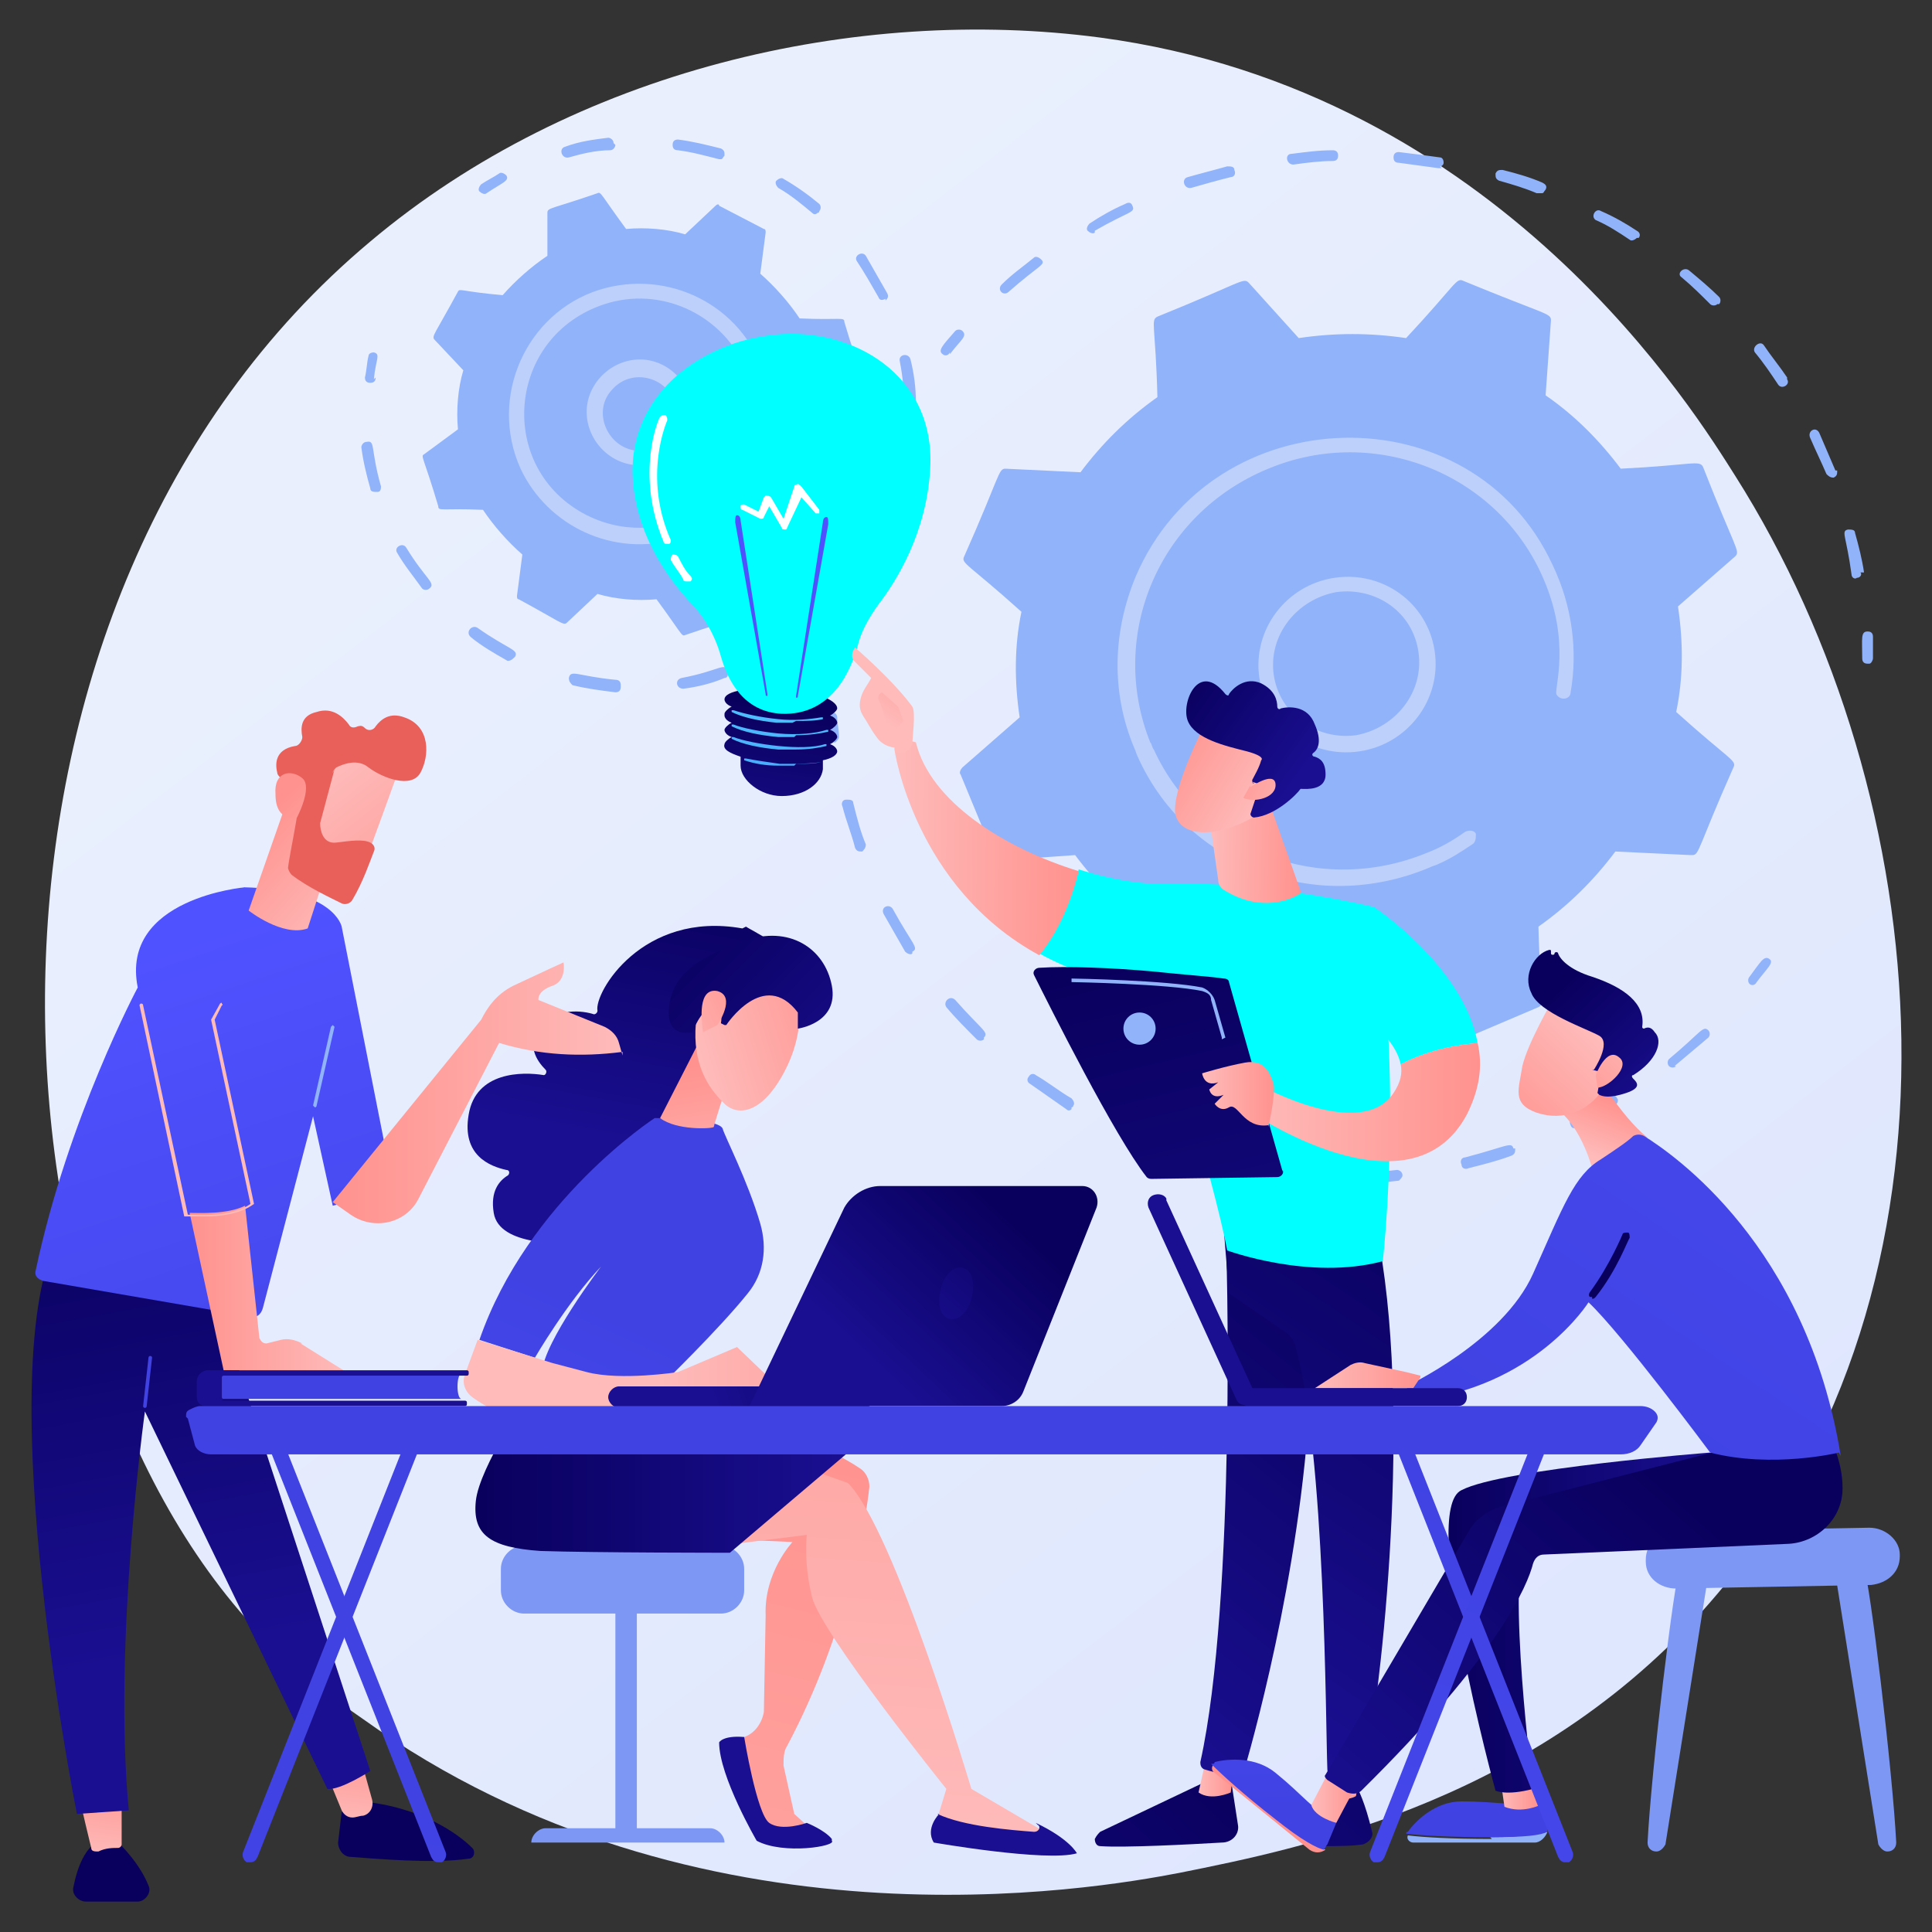 <?xml version="1.0" encoding="UTF-8"?>
<!DOCTYPE svg PUBLIC "-//W3C//DTD SVG 1.1//EN" "http://www.w3.org/Graphics/SVG/1.1/DTD/svg11.dtd">
<!-- Creator: CorelDRAW 2021 (64 Bit) -->
<svg xmlns="http://www.w3.org/2000/svg" xml:space="preserve" width="1080px" height="1080px" version="1.1" style="shape-rendering:geometricPrecision; text-rendering:geometricPrecision; image-rendering:optimizeQuality; fill-rule:evenodd; clip-rule:evenodd"
viewBox="0 0 1080 1080"
 xmlns:xlink="http://www.w3.org/1999/xlink"
 xmlns:xodm="http://www.corel.com/coreldraw/odm/2003">
 <rect x="0" y="0" width="1080" height="1080" fill="#333333" stroke="none"/>
 <defs>
  <style type="text/css">
   <![CDATA[
    .fil0 {fill:none;fill-rule:nonzero}
    .fil9 {fill:aqua}
    .fil10 {fill:#4E51FD}
    .fil28 {fill:#7D97F4;fill-rule:nonzero}
    .fil2 {fill:#91B3FA;fill-rule:nonzero}
    .fil3 {fill:#BDD0FB;fill-rule:nonzero}
    .fil11 {fill:white;fill-rule:nonzero}
    .fil67 {fill:url(#id0)}
    .fil13 {fill:url(#id1)}
    .fil34 {fill:url(#id2)}
    .fil30 {fill:url(#id3)}
    .fil68 {fill:url(#id4)}
    .fil39 {fill:url(#id5)}
    .fil63 {fill:url(#id6)}
    .fil22 {fill:url(#id7)}
    .fil18 {fill:url(#id8)}
    .fil48 {fill:url(#id9)}
    .fil16 {fill:url(#id10)}
    .fil42 {fill:url(#id11)}
    .fil32 {fill:url(#id12)}
    .fil62 {fill:url(#id13)}
    .fil64 {fill:url(#id14)}
    .fil53 {fill:url(#id15)}
    .fil66 {fill:url(#id16)}
    .fil33 {fill:url(#id17)}
    .fil58 {fill:url(#id18)}
    .fil80 {fill:url(#id19)}
    .fil15 {fill:url(#id20)}
    .fil52 {fill:url(#id21)}
    .fil20 {fill:url(#id22)}
    .fil12 {fill:url(#id23)}
    .fil78 {fill:url(#id24)}
    .fil75 {fill:url(#id25)}
    .fil17 {fill:url(#id26)}
    .fil7 {fill:url(#id27)}
    .fil44 {fill:url(#id28)}
    .fil38 {fill:url(#id29)}
    .fil25 {fill:url(#id30)}
    .fil35 {fill:url(#id31)}
    .fil57 {fill:url(#id32)}
    .fil74 {fill:url(#id33)}
    .fil4 {fill:url(#id34)}
    .fil5 {fill:url(#id35)}
    .fil49 {fill:url(#id36)}
    .fil45 {fill:url(#id37)}
    .fil37 {fill:url(#id38)}
    .fil19 {fill:url(#id39)}
    .fil14 {fill:url(#id40)}
    .fil41 {fill:url(#id41)}
    .fil23 {fill:url(#id42)}
    .fil70 {fill:url(#id43)}
    .fil71 {fill:url(#id44)}
    .fil21 {fill:url(#id45)}
    .fil69 {fill:url(#id46)}
    .fil61 {fill:url(#id47)}
    .fil60 {fill:url(#id48)}
    .fil36 {fill:url(#id49)}
    .fil72 {fill:url(#id50)}
    .fil51 {fill:url(#id51)}
    .fil56 {fill:url(#id52)}
    .fil76 {fill:url(#id53)}
    .fil47 {fill:url(#id54)}
    .fil6 {fill:url(#id55)}
    .fil77 {fill:url(#id56)}
    .fil73 {fill:url(#id57)}
    .fil1 {fill:url(#id58)}
    .fil59 {fill:url(#id59)}
    .fil24 {fill:url(#id60)}
    .fil55 {fill:url(#id61)}
    .fil27 {fill:url(#id62)}
    .fil31 {fill:url(#id63)}
    .fil79 {fill:url(#id64)}
    .fil46 {fill:url(#id65)}
    .fil40 {fill:url(#id66)}
    .fil26 {fill:url(#id67)}
    .fil50 {fill:url(#id68)}
    .fil8 {fill:url(#id69)}
    .fil29 {fill:url(#id70)}
    .fil65 {fill:url(#id71)}
    .fil43 {fill:url(#id72)}
    .fil54 {fill:url(#id73)}
   ]]>
  </style>
  <linearGradient id="id0" gradientUnits="userSpaceOnUse" x1="193" y1="721" x2="107" y2="721">
   <stop offset="0" style="stop-opacity:1; stop-color:#FEBBBA"/>
   <stop offset="1" style="stop-opacity:1; stop-color:#FF928E"/>
  </linearGradient>
  <linearGradient id="id1" gradientUnits="userSpaceOnUse" xlink:href="#id0" x1="670" y1="993" x2="690" y2="993">
  </linearGradient>
  <linearGradient id="id2" gradientUnits="userSpaceOnUse" xlink:href="#id0" x1="734" y1="1004" x2="759" y2="1004">
  </linearGradient>
  <linearGradient id="id3" gradientUnits="userSpaceOnUse" xlink:href="#id0" x1="839" y1="1002" x2="860" y2="1002">
  </linearGradient>
  <linearGradient id="id4" gradientUnits="userSpaceOnUse" xlink:href="#id0" x1="348" y1="610" x2="186" y2="610">
  </linearGradient>
  <linearGradient id="id5" gradientUnits="userSpaceOnUse" xlink:href="#id0" x1="735" y1="769" x2="794" y2="769">
  </linearGradient>
  <linearGradient id="id6" gradientUnits="userSpaceOnUse" xlink:href="#id0" x1="53" y1="1038" x2="59" y2="990">
  </linearGradient>
  <linearGradient id="id7" gradientUnits="userSpaceOnUse" xlink:href="#id0" x1="676" y1="475" x2="727" y2="476">
  </linearGradient>
  <linearGradient id="id8" gradientUnits="userSpaceOnUse" xlink:href="#id0" x1="500" y1="474" x2="602" y2="475">
  </linearGradient>
  <linearGradient id="id9" gradientUnits="userSpaceOnUse" x1="266" y1="823" x2="472" y2="823">
   <stop offset="0" style="stop-opacity:1; stop-color:#09005D"/>
   <stop offset="1" style="stop-opacity:1; stop-color:#1A0F91"/>
  </linearGradient>
  <linearGradient id="id10" gradientUnits="userSpaceOnUse" xlink:href="#id0" x1="745" y1="992" x2="762" y2="992">
  </linearGradient>
  <linearGradient id="id11" gradientUnits="userSpaceOnUse" xlink:href="#id0" x1="922" y1="579" x2="880" y2="624">
  </linearGradient>
  <linearGradient id="id12" gradientUnits="userSpaceOnUse" x1="705" y1="813" x2="713" y2="1011">
   <stop offset="0" style="stop-opacity:1; stop-color:#4F52FF"/>
   <stop offset="1" style="stop-opacity:1; stop-color:#4042E2"/>
  </linearGradient>
  <linearGradient id="id13" gradientUnits="userSpaceOnUse" xlink:href="#id9" x1="61" y1="1159" x2="60" y2="1281">
  </linearGradient>
  <linearGradient id="id14" gradientUnits="userSpaceOnUse" xlink:href="#id9" x1="61" y1="648" x2="112" y2="926">
  </linearGradient>
  <linearGradient id="id15" gradientUnits="userSpaceOnUse" xlink:href="#id0" x1="392" y1="593" x2="478" y2="567">
  </linearGradient>
  <linearGradient id="id16" gradientUnits="userSpaceOnUse" xlink:href="#id12" x1="71" y1="535" x2="189" y2="887">
  </linearGradient>
  <linearGradient id="id17" gradientUnits="userSpaceOnUse" xlink:href="#id9" x1="810" y1="905" x2="963" y2="905">
  </linearGradient>
  <linearGradient id="id18" gradientUnits="userSpaceOnUse" xlink:href="#id9" x1="564" y1="679" x2="486" y2="762">
  </linearGradient>
  <linearGradient id="id19" gradientUnits="userSpaceOnUse" xlink:href="#id12" x1="278" y1="1639" x2="486" y2="895">
  </linearGradient>
  <linearGradient id="id20" gradientUnits="userSpaceOnUse" xlink:href="#id9" x1="832" y1="929" x2="610" y2="1172">
  </linearGradient>
  <linearGradient id="id21" gradientUnits="userSpaceOnUse" xlink:href="#id0" x1="399" y1="674" x2="386" y2="596">
  </linearGradient>
  <linearGradient id="id22" gradientUnits="userSpaceOnUse" xlink:href="#id0" x1="495" y1="404" x2="522" y2="361">
  </linearGradient>
  <linearGradient id="id23" gradientUnits="userSpaceOnUse" xlink:href="#id9" x1="687" y1="977" x2="462" y2="1217">
  </linearGradient>
  <linearGradient id="id24" gradientUnits="userSpaceOnUse" xlink:href="#id12" x1="-33" y1="1733" x2="175" y2="990">
  </linearGradient>
  <linearGradient id="id25" gradientUnits="userSpaceOnUse" xlink:href="#id12" x1="636" y1="1568" x2="842" y2="827">
  </linearGradient>
  <linearGradient id="id26" gradientUnits="userSpaceOnUse" xlink:href="#id9" x1="827" y1="674" x2="653" y2="932">
  </linearGradient>
  <linearGradient id="id27" gradientUnits="userSpaceOnUse" x1="441" y1="358" x2="419" y2="600">
   <stop offset="0" style="stop-opacity:1; stop-color:#53D8FF"/>
   <stop offset="1" style="stop-opacity:1; stop-color:#3840F7"/>
  </linearGradient>
  <linearGradient id="id28" gradientUnits="userSpaceOnUse" xlink:href="#id9" x1="17797" y1="-4989" x2="17515" y2="-4895">
  </linearGradient>
  <linearGradient id="id29" gradientUnits="userSpaceOnUse" xlink:href="#id9" x1="905" y1="698" x2="1143" y2="294">
  </linearGradient>
  <linearGradient id="id30" gradientUnits="userSpaceOnUse" xlink:href="#id0" x1="729" y1="454" x2="682" y2="433">
  </linearGradient>
  <linearGradient id="id31" gradientUnits="userSpaceOnUse" xlink:href="#id9" x1="945" y1="836" x2="760" y2="1045">
  </linearGradient>
  <linearGradient id="id32" gradientUnits="userSpaceOnUse" xlink:href="#id9" x1="507" y1="750" x2="398" y2="786">
  </linearGradient>
  <linearGradient id="id33" gradientUnits="userSpaceOnUse" xlink:href="#id12" x1="649" y1="1565" x2="854" y2="824">
  </linearGradient>
  <linearGradient id="id34" gradientUnits="userSpaceOnUse" xlink:href="#id9" x1="438" y1="394" x2="426" y2="477">
  </linearGradient>
  <linearGradient id="id35" gradientUnits="userSpaceOnUse" xlink:href="#id27" x1="444" y1="359" x2="422" y2="600">
  </linearGradient>
  <linearGradient id="id36" gradientUnits="userSpaceOnUse" xlink:href="#id9" x1="802" y1="661" x2="659" y2="878">
  </linearGradient>
  <linearGradient id="id37" gradientUnits="userSpaceOnUse" xlink:href="#id0" x1="306" y1="1427" x2="462" y2="798">
  </linearGradient>
  <linearGradient id="id38" gradientUnits="userSpaceOnUse" xlink:href="#id12" x1="1252" y1="256" x2="867" y2="826">
  </linearGradient>
  <linearGradient id="id39" gradientUnits="userSpaceOnUse" xlink:href="#id0" x1="467" y1="453" x2="402" y2="602">
  </linearGradient>
  <linearGradient id="id40" gradientUnits="userSpaceOnUse" xlink:href="#id9" x1="807" y1="733" x2="619" y2="961">
  </linearGradient>
  <linearGradient id="id41" gradientUnits="userSpaceOnUse" xlink:href="#id9" x1="874" y1="549" x2="935" y2="613">
  </linearGradient>
  <linearGradient id="id42" gradientUnits="userSpaceOnUse" xlink:href="#id0" x1="708" y1="444" x2="654" y2="411">
  </linearGradient>
  <linearGradient id="id43" gradientUnits="userSpaceOnUse" xlink:href="#id0" x1="184" y1="430" x2="254" y2="519">
  </linearGradient>
  <linearGradient id="id44" gradientUnits="userSpaceOnUse" x1="290" y1="171" x2="219" y2="380">
   <stop offset="0" style="stop-opacity:1; stop-color:#E1473D"/>
   <stop offset="1" style="stop-opacity:1; stop-color:#E9605A"/>
  </linearGradient>
  <linearGradient id="id45" gradientUnits="userSpaceOnUse" xlink:href="#id0" x1="699" y1="604" x2="827" y2="605">
  </linearGradient>
  <linearGradient id="id46" gradientUnits="userSpaceOnUse" xlink:href="#id0" x1="192" y1="518" x2="135" y2="467">
  </linearGradient>
  <linearGradient id="id47" gradientUnits="userSpaceOnUse" xlink:href="#id0" x1="194" y1="1021" x2="200" y2="972">
  </linearGradient>
  <linearGradient id="id48" gradientUnits="userSpaceOnUse" xlink:href="#id9" x1="226" y1="1151" x2="225" y2="1267">
  </linearGradient>
  <linearGradient id="id49" gradientUnits="userSpaceOnUse" xlink:href="#id0" x1="887" y1="645" x2="899" y2="614">
  </linearGradient>
  <linearGradient id="id50" gradientUnits="userSpaceOnUse" xlink:href="#id0" x1="208" y1="491" x2="162" y2="443">
  </linearGradient>
  <linearGradient id="id51" gradientUnits="userSpaceOnUse" xlink:href="#id12" x1="225" y1="997" x2="341" y2="734">
  </linearGradient>
  <linearGradient id="id52" gradientUnits="userSpaceOnUse" xlink:href="#id0" x1="369" y1="767" x2="543" y2="767">
  </linearGradient>
  <linearGradient id="id53" gradientUnits="userSpaceOnUse" xlink:href="#id12" x1="-27" y1="1728" x2="179" y2="987">
  </linearGradient>
  <linearGradient id="id54" gradientUnits="userSpaceOnUse" xlink:href="#id0" x1="490" y1="1027" x2="522" y2="562">
  </linearGradient>
  <linearGradient id="id55" gradientUnits="userSpaceOnUse" xlink:href="#id27" x1="441" y1="359" x2="419" y2="600">
  </linearGradient>
  <linearGradient id="id56" gradientUnits="userSpaceOnUse" xlink:href="#id12" x1="-39" y1="1732" x2="167" y2="990">
  </linearGradient>
  <linearGradient id="id57" gradientUnits="userSpaceOnUse" xlink:href="#id0" x1="114" y1="501" x2="58" y2="443">
  </linearGradient>
  <linearGradient id="id58" gradientUnits="userSpaceOnUse" x1="1133" y1="1319" x2="289" y2="219">
   <stop offset="0" style="stop-opacity:1; stop-color:#DAE3FE"/>
   <stop offset="1" style="stop-opacity:1; stop-color:#E9EFFD"/>
  </linearGradient>
  <linearGradient id="id59" gradientUnits="userSpaceOnUse" xlink:href="#id9" x1="589" y1="683" x2="521" y2="759">
  </linearGradient>
  <linearGradient id="id60" gradientUnits="userSpaceOnUse" xlink:href="#id9" x1="657" y1="386" x2="726" y2="436">
  </linearGradient>
  <linearGradient id="id61" gradientUnits="userSpaceOnUse" xlink:href="#id0" x1="367" y1="582" x2="427" y2="553">
  </linearGradient>
  <linearGradient id="id62" gradientUnits="userSpaceOnUse" xlink:href="#id0" x1="673" y1="612" x2="712" y2="612">
  </linearGradient>
  <linearGradient id="id63" gradientUnits="userSpaceOnUse" xlink:href="#id0" x1="558" y1="1002" x2="580" y2="1002">
  </linearGradient>
  <linearGradient id="id64" gradientUnits="userSpaceOnUse" xlink:href="#id9" x1="241" y1="545" x2="207" y2="686">
  </linearGradient>
  <linearGradient id="id65" gradientUnits="userSpaceOnUse" xlink:href="#id9" x1="638" y1="676" x2="494" y2="912">
  </linearGradient>
  <linearGradient id="id66" gradientUnits="userSpaceOnUse" xlink:href="#id0" x1="893" y1="580" x2="841" y2="634">
  </linearGradient>
  <linearGradient id="id67" gradientUnits="userSpaceOnUse" xlink:href="#id9" x1="631" y1="534" x2="702" y2="829">
  </linearGradient>
  <linearGradient id="id68" gradientUnits="userSpaceOnUse" xlink:href="#id9" x1="370" y1="485" x2="342" y2="638">
  </linearGradient>
  <linearGradient id="id69" gradientUnits="userSpaceOnUse" xlink:href="#id27" x1="439" y1="358" x2="417" y2="600">
  </linearGradient>
  <linearGradient id="id70" gradientUnits="userSpaceOnUse" xlink:href="#id12" x1="816" y1="811" x2="825" y2="1015">
  </linearGradient>
  <linearGradient id="id71" gradientUnits="userSpaceOnUse" xlink:href="#id12" x1="108" y1="825" x2="102" y2="811">
  </linearGradient>
  <linearGradient id="id72" gradientUnits="userSpaceOnUse" xlink:href="#id9" x1="-11890" y1="-12627" x2="-11682" y2="-12407">
  </linearGradient>
  <linearGradient id="id73" gradientUnits="userSpaceOnUse" xlink:href="#id9" x1="377" y1="515" x2="481" y2="618">
  </linearGradient>
 </defs>
 <g id="Camada_x0020_1">
  <polygon class="fil0" points="1080,1080 0,1080 0,0 1080,0 "/>
  <path class="fil1" d="M146 913c21,22 41,37 57,48 187,134 409,95 456,86 70,-14 204,-41 301,-156 147,-173 124,-445 10,-625 -21,-33 -131,-215 -355,-245 -136,-18 -294,18 -408,114 -240,201 -223,608 -62,778z"/>
  <path class="fil2" d="M1045 371c1,0 2,-2 2,-3 0,-4 0,-8 0,-12 0,-2 -1,-3 -3,-3 -4,0 -3,4 -3,15 0,2 1,3 3,3 0,0 1,0 1,0z"/>
  <path class="fil2" d="M612 129c19,-11 23,-10 21,-14 -1,-3 -4,-1 -4,-1 -7,3 -14,7 -20,11 -1,1 -2,3 -1,4 1,1 3,2 4,1zm78 -34c0,-2 -2,-2 -4,-2 -7,2 -15,4 -22,6 -4,1 -2,7 2,6 7,-2 14,-4 22,-6 2,0 3,-2 2,-4zm-126 68c17,-15 21,-15 18,-18 -1,-1 -3,-2 -4,-1 -6,5 -12,9 -18,15 -3,3 1,7 4,4zm184 -76c0,-2 -1,-3 -3,-3 -8,0 -15,1 -23,2 -4,0 -3,6 1,6 7,-1 15,-2 22,-2 2,0 3,-1 3,-3zm57 6c1,0 2,-1 2,-2 0,-2 -1,-3 -2,-3 -7,-1 -15,-2 -23,-3 -2,0 -3,1 -3,3 0,2 1,3 3,3 7,1 15,2 22,3 1,0 1,0 2,0zm57 15c1,0 1,-1 2,-2 1,-2 0,-3 -2,-4 -7,-3 -14,-5 -22,-7 -2,0 -3,0 -4,2 0,2 0,3 2,4 7,2 14,4 21,7 1,0 2,0 2,0zm54 25c1,-1 1,-3 -1,-4 -6,-4 -13,-8 -20,-11 -3,-2 -6,3 -3,5 7,3 13,7 19,11 1,1 3,0 4,-1zm45 37c1,-1 1,-3 0,-4 -5,-5 -11,-10 -17,-15 -3,-2 -7,2 -4,4 6,5 11,10 16,15 1,1 3,1 4,0zm38 41c-4,-6 -9,-12 -13,-18 -2,-3 -7,1 -5,4 5,6 9,12 13,18 2,3 7,0 5,-3zm27 52c-3,-7 -6,-14 -9,-21 -2,-4 -7,-1 -5,3 3,7 6,13 9,20 1,1 2,2 4,2 2,-1 2,-2 2,-4zm16 57c-1,-7 -3,-15 -5,-22 0,-2 -2,-2 -4,-2 -4,1 -1,3 2,25 0,2 2,3 3,2 2,0 3,-2 2,-3z"/>
  <path class="fil2" d="M531 198c6,-8 10,-10 7,-13 -1,-1 -3,-1 -4,0 -7,8 -10,11 -7,13 1,1 3,1 4,-1z"/>
  <path class="fil2" d="M467 415c1,-1 2,-2 2,-3 0,-4 -1,-8 -1,-11 0,-2 -2,-3 -3,-3 -2,0 -3,2 -3,3 0,4 1,8 1,12 0,2 2,3 3,2 0,0 1,0 1,0z"/>
  <path class="fil2" d="M482 476c1,-1 2,-2 2,-4 -3,-7 -5,-15 -7,-23 0,-2 -2,-2 -4,-2 -2,0 -3,2 -2,4 2,8 5,15 7,23 1,2 2,2 4,2 0,0 0,0 0,0zm28 56c4,-2 0,-4 -11,-24 -2,-3 -7,-1 -5,3 4,7 8,14 12,21 1,1 3,2 4,1zm40 48c3,-3 -1,-4 -16,-21 -3,-3 -7,1 -5,4 5,6 11,12 17,18 1,1 3,1 4,0zm49 39c1,0 1,-1 1,-1 1,-1 0,-3 -1,-4 -7,-4 -13,-9 -20,-13 -1,-1 -3,-1 -4,1 -1,1 -1,3 1,4 7,5 13,9 20,14 1,1 2,1 3,0zm57 27c1,0 1,-1 2,-2 1,-2 0,-3 -2,-4 -8,-3 -15,-5 -22,-9 -1,-1 -3,0 -4,2 -1,1 0,3 1,4 7,3 15,6 23,9 1,0 2,0 2,0zm62 14c1,0 2,-1 2,-2 0,-2 -1,-3 -3,-3 -8,-1 -16,-2 -24,-4 -2,0 -3,1 -4,2 0,2 1,3 2,3 8,2 16,3 24,4 1,0 1,0 2,0zm64 0c1,-1 2,-2 2,-3 0,-2 -2,-3 -3,-3 -8,1 -16,1 -24,2 -2,0 -3,1 -3,3 0,2 1,3 3,3 8,0 16,-1 25,-2 0,0 1,0 1,0zm154 -64c6,-5 13,-11 19,-16 1,-1 1,-3 0,-4 -3,-3 -4,1 -22,16 -1,1 -1,3 0,4 1,1 3,1 4,0zm-90 46c-1,-4 -4,-1 -27,5 -2,0 -3,2 -2,4 0,2 2,3 4,2 8,-2 16,-4 24,-7 2,-1 2,-2 2,-4zm35 -12c7,-4 15,-8 22,-12 1,-1 2,-3 1,-4 -2,-4 -4,0 -25,11 -1,1 -2,2 -1,4 1,3 4,1 4,1z"/>
  <path class="fil2" d="M982 549c6,-8 10,-11 7,-13 -3,-2 -5,2 -11,10 -1,1 -1,3 0,4 1,1 3,1 4,-1z"/>
  <path class="fil2" d="M945 478l-42 -2c-12,16 -26,30 -43,42 1,41 4,43 0,45l-47 20c-1,1 -3,0 -4,-1l-28 -31c-20,3 -40,3 -60,0l-28 31c-1,1 -3,1 -4,1l-47 -19c-1,-1 -2,-2 -2,-3l3 -42c-16,-11 -30,-25 -42,-41l-42 3c-1,0 -3,-1 -3,-2l-19 -46c-1,-1 0,-3 1,-4l32 -28c-3,-20 -3,-40 1,-59 -30,-27 -34,-27 -32,-31 20,-45 19,-49 23,-49l42 2c12,-16 26,-30 43,-42 -1,-40 -4,-43 0,-45 47,-19 48,-22 51,-19l28 31c20,-3 40,-3 60,0 28,-30 28,-34 32,-32 46,19 49,18 49,22l-3 42c16,11 30,25 42,41 40,-2 44,-5 46,-1 18,46 21,47 18,50l-32 28c3,20 3,40 -1,59 30,27 34,27 32,31 -20,45 -19,49 -23,49z"/>
  <path class="fil3" d="M747 331c22,-3 43,11 46,34 3,22 -13,42 -35,46 -22,3 -43,-12 -46,-34 -3,-22 13,-42 35,-46zm12 84l0 0 0 0zm43 -51c-4,-27 -29,-45 -56,-41 -27,4 -46,29 -42,56 4,27 29,45 56,41l0 0c27,-4 46,-29 42,-56z"/>
  <path class="fil3" d="M804 483l0 0c7,-3 13,-7 19,-11 2,-1 2,-4 2,-5 0,0 0,0 0,-1 -1,-2 -4,-2 -6,-1 -7,5 -14,9 -22,12l0 0c-59,24 -126,-1 -152,-58 -1,-1 -1,-3 -2,-4 -24,-60 5,-128 66,-153 60,-25 129,3 154,62 15,35 6,60 7,64 2,4 8,3 8,-1 4,-23 1,-48 -10,-71 -45,-98 -190,-94 -233,6 -13,31 -14,65 -1,96 1,2 1,3 2,5 13,29 36,51 66,63 31,13 66,12 97,-1 2,-1 3,-1 5,-2z"/>
  <path class="fil2" d="M436 298c-7,8 -16,16 -25,22l0 24c0,3 -2,2 -28,11 -2,1 -2,-1 -16,-20 -11,1 -23,0 -33,-3l-17 16c-2,2 -3,0 -27,-13 -1,0 -1,-1 -1,-2l3 -23c-8,-7 -16,-16 -22,-25 -23,-1 -25,1 -25,-2 -8,-27 -10,-28 -8,-29l19 -14c-1,-11 0,-23 3,-33l-16 -17c-2,-2 0,-3 13,-27 1,-2 2,0 25,2 7,-8 16,-16 25,-22l0 -24c0,-3 2,-2 28,-11 2,-1 2,1 16,20 11,-1 23,0 33,3l17 -16c1,-1 2,-1 2,0l25 13c1,0 1,1 1,2l-3 23c8,7 16,16 22,25 23,1 25,-1 25,2 8,27 10,28 8,29l-19 14c1,11 0,23 -3,33 15,17 18,17 17,19l-13 25c-1,2 -3,0 -25,-2z"/>
  <path class="fil3" d="M378 230c1,11 -8,21 -19,22l0 0c-18,1 -29,-21 -17,-34 12,-14 35,-6 36,12zm-19 26l0 0 0 0zm28 -27c-1,-16 -15,-29 -31,-28 -16,1 -29,15 -28,31 1,16 15,29 31,28l0 0c16,-1 29,-15 28,-31z"/>
  <path class="fil2" d="M506 275c1,-4 2,-8 3,-12 0,-2 -1,-3 -2,-3 -4,-1 -3,4 -6,13 0,2 0,3 2,4 2,0 3,0 4,-2z"/>
  <path class="fil2" d="M343 80c0,-2 -2,-3 -3,-3 -8,1 -16,2 -24,5 -4,1 -2,7 2,6 7,-2 15,-4 23,-4 2,0 3,-2 3,-3zm60 9c1,0 1,-1 2,-2 0,-2 0,-3 -2,-4 -8,-2 -16,-4 -24,-5 -2,0 -3,1 -3,3 0,2 1,3 3,3 8,1 15,3 23,5 1,0 1,0 2,0zm54 30c0,0 1,0 1,-1 1,-1 1,-3 0,-4 -6,-5 -13,-10 -20,-14 -1,-1 -3,0 -4,1 -1,1 0,3 1,4 7,4 13,9 19,14 1,1 2,1 3,0zm38 49c1,-1 2,-2 1,-4 -4,-7 -8,-14 -12,-21 -2,-3 -7,0 -5,3 4,6 8,13 12,20 1,3 4,1 4,1zm17 57c0,-8 -1,-16 -3,-24 -1,-4 -7,-3 -6,1 4,21 1,26 6,26 2,0 3,-1 3,-3z"/>
  <path class="fil2" d="M272 108c9,-6 13,-7 11,-10 -1,-1 -3,-2 -4,-1 -3,2 -7,4 -10,6 -1,1 -2,3 -1,4 1,1 3,2 4,1z"/>
  <path class="fil2" d="M209 212c1,-11 4,-14 0,-15 -2,0 -3,1 -3,2 -1,4 -1,8 -2,12 0,2 1,3 3,3 2,0 3,-1 3,-3z"/>
  <path class="fil2" d="M213 272c-6,-21 -3,-26 -8,-25 -2,0 -3,2 -3,3 1,8 3,16 5,23 0,2 2,2 4,2 2,0 2,-2 2,-4zm27 57c4,-3 -2,-5 -13,-23 -2,-3 -7,0 -5,3 4,7 9,13 14,20 1,1 3,1 4,0zm48 38c2,-4 -4,-4 -21,-16 -3,-2 -7,2 -4,5 6,5 13,9 20,13 1,1 3,0 4,-1zm59 16c0,-2 -1,-3 -3,-3 -21,-2 -25,-6 -26,-1 0,2 1,3 2,4 8,2 16,3 24,4 2,0 3,-1 3,-3zm60 -8c-2,-5 -5,0 -26,4 -4,1 -3,6 1,6 8,-1 16,-3 23,-6 2,0 2,-2 2,-4z"/>
  <path class="fil2" d="M441 361c3,-2 7,-4 10,-7 1,-1 2,-3 1,-4 -2,-3 -5,0 -14,6 -1,1 -2,3 -1,4 1,1 3,2 4,1z"/>
  <path class="fil3" d="M393 294c2,-1 3,-4 2,-6 -1,-2 -4,-3 -6,-2 -4,2 -8,4 -12,6 -1,0 -23,9 -49,-4 -51,-26 -45,-100 10,-118 31,-10 64,5 78,34 13,29 -2,44 8,47 2,1 5,-1 5,-3 3,-13 2,-26 -2,-39 -12,-38 -53,-59 -92,-47 -41,13 -62,60 -44,100 15,32 52,50 88,39l0 0c5,-2 10,-4 14,-6z"/>
  <path class="fil4" d="M405 399c0,-1 2,-3 4,-4 -3,-1 -4,-3 -4,-4 0,-5 15,-7 32,-6 17,1 31,6 31,11 0,1 -2,3 -4,4 3,1 4,3 4,4 0,1 -2,3 -4,4 3,1 4,3 4,4 0,1 -2,3 -4,4 3,1 4,3 4,4 0,2 -3,4 -8,5 0,1 0,3 0,5 -1,8 -10,15 -23,15 -12,0 -23,-9 -23,-17 0,-2 0,-4 0,-5 -6,-2 -10,-4 -9,-7 0,-1 2,-3 4,-4 -3,-1 -4,-3 -4,-4 0,-1 2,-3 4,-4 -3,-1 -4,-3 -4,-4z"/>
  <path class="fil5" d="M445 427c5,0 10,0 14,-1 0,0 0,0 0,0 0,0 0,0 0,0 -6,1 -14,1 -23,1 -7,-1 -14,-2 -19,-3 0,0 0,0 -1,0 0,0 0,0 0,1 6,2 12,3 19,3 3,0 6,0 9,0z"/>
  <path class="fil6" d="M445 419c7,0 13,-1 17,-2 0,0 0,0 0,-1 0,0 0,0 -1,0 -6,2 -16,2 -26,1 -10,-1 -20,-3 -25,-5 0,0 0,0 -1,0 0,0 0,0 0,1 6,3 15,5 26,6 3,0 6,0 9,0z"/>
  <path class="fil7" d="M445 411c7,0 14,-1 18,-2 0,0 0,0 0,-1 0,0 0,0 -1,0 -6,2 -16,3 -27,2 -10,-1 -20,-3 -25,-5 0,0 0,0 -1,0 0,0 0,0 0,1 6,3 15,5 26,6 3,0 6,0 9,0z"/>
  <path class="fil8" d="M445 403c6,0 11,0 15,-1 0,0 0,0 0,-1 0,0 0,0 -1,0 -6,1 -15,2 -24,1 -10,-1 -19,-3 -25,-5 0,0 0,0 -1,0 0,0 0,0 0,1 6,3 15,5 25,6 3,0 6,0 9,0z"/>
  <path class="fil9" d="M480 359c2,-7 6,-14 11,-21 10,-13 27,-40 29,-76 3,-53 -44,-79 -86,-75 -43,4 -85,35 -80,84 3,30 20,53 32,66 8,8 14,19 17,30 4,14 13,31 34,32 28,1 39,-24 43,-40z"/>
  <path class="fil10" d="M429 388l-15 -97c0,-2 -1,-3 -2,-3 -1,0 -1,2 -1,4 0,0 0,0 0,0l17 96c0,1 0,1 1,1 0,0 0,-1 0,-2z"/>
  <path class="fil10" d="M445 389l15 -97c0,-2 1,-3 2,-3 1,0 1,2 1,4 0,0 0,0 0,0l-17 96c0,1 0,1 -1,1 0,0 0,-1 0,-2z"/>
  <path class="fil11" d="M414 283c0,-1 1,-1 2,-1l8 4 3 -8c0,0 1,-1 1,-1 1,0 2,0 3,1l0 0 7 12 6 -18 0 0c0,0 0,-1 1,-1 1,-1 2,0 3,1l10 13c0,1 0,1 0,2 -1,0 -2,0 -2,0l-8 -9 -8 17 0 0c0,0 0,1 -1,1 -1,0 -2,0 -2,-1l-7 -12 -3 6 0 0c0,0 0,0 0,0 0,1 -1,1 -2,1l-10 -5c-1,0 -1,-1 -1,-2z"/>
  <path class="fil11" d="M385 325c0,0 1,0 1,0 1,-1 1,-2 0,-3 -3,-3 -5,-7 -7,-11 -1,-1 -2,-1 -3,-1 -1,1 -1,2 -1,3 2,4 5,7 7,11 0,1 1,1 2,1z"/>
  <path class="fil11" d="M373 304c0,0 1,0 1,0 1,0 1,-2 1,-2 -16,-36 -2,-67 -2,-67 0,-1 0,-2 -1,-3 -1,0 -2,0 -3,1 -1,1 -14,32 2,70 0,1 1,1 2,1z"/>
  <path class="fil12" d="M688 994c0,0 2,13 4,26 1,5 -3,10 -9,10 -17,1 -55,3 -68,2 -2,0 -3,-2 -3,-4 1,-2 2,-3 3,-4l61 -29 11 -2z"/>
  <path class="fil13" d="M690 986l-2 16c0,0 -11,5 -18,0l4 -18 16 2z"/>
  <path class="fil14" d="M685 689c1,4 6,206 -14,296 0,1 0,3 2,4 3,1 10,3 18,3 2,0 5,-2 5,-4 6,-21 35,-126 37,-227 3,-112 0,-4 0,-4l-3 -69 -44 0z"/>
  <path class="fil15" d="M759 1000c0,0 4,7 8,24 1,3 -2,6 -5,7 -6,1 -15,1 -22,1 -3,0 -6,-3 -5,-6 1,-6 3,-17 11,-25l14 -1z"/>
  <path class="fil16" d="M762 980l-4 24c0,0 -4,3 -13,1l2 -26 15 1z"/>
  <path class="fil17" d="M771 695c19,106 -1,263 -8,294 0,2 -2,3 -4,4 -3,1 -9,1 -14,0 -2,-1 -3,-2 -3,-4 -1,-25 -1,-177 -18,-237 -1,-3 -3,-6 -5,-7l-32 -22 -3 -37 87 10z"/>
  <path class="fil9" d="M657 494c53,-1 111,13 111,13 17,92 5,198 5,198 -41,11 -87,-6 -87,-6 -7,-38 -40,-146 -40,-146 -26,-3 -47,-10 -65,-20 13,-16 19,-35 22,-47 19,6 38,9 54,8z"/>
  <path class="fil18" d="M500 418c5,-6 12,-3 12,-3 8,33 49,59 91,72 -3,12 -9,31 -22,47 -70,-38 -81,-115 -81,-115z"/>
  <path class="fil19" d="M501 419c-1,2 6,4 9,-3 0,-3 2,-18 0,-21 -11,-15 -32,-33 -32,-33 -3,4 -1,7 -1,7l10 10c-2,4 -5,7 -6,12 -1,4 0,7 2,10 2,3 4,7 7,11 4,6 11,6 11,6z"/>
  <path class="fil20" d="M493 387l9 8 3 8 -8 9c0,0 -3,-15 -5,-19 -2,-3 -1,-5 1,-6z"/>
  <path class="fil9" d="M748 558l20 -51c0,0 50,33 58,76 -9,1 -26,3 -43,12 -4,-20 -35,-36 -35,-36z"/>
  <path class="fil21" d="M705 607c0,0 56,31 74,4 4,-6 5,-11 4,-16 17,-9 34,-11 43,-12 3,13 1,26 -6,40 -32,60 -122,-2 -122,-2l7 -14z"/>
  <path class="fil22" d="M710 450l17 48c0,1 0,2 -1,2 -5,3 -21,10 -41,-2 -2,-1 -4,-3 -4,-6l-6 -42 34 0z"/>
  <path class="fil23" d="M673 406c0,0 -18,35 -16,49 3,14 25,13 45,1l14 -38 -43 -12z"/>
  <path class="fil24" d="M701 438c-1,0 -1,-1 -1,-2 1,-2 4,-7 5,-11 0,0 3,-2 -8,-5 -12,-3 -29,-7 -33,-17 -4,-10 6,-34 21,-15 1,1 2,1 2,0 2,-3 9,-10 18,-6 8,4 9,10 9,13 0,1 1,2 2,1 4,-1 15,-2 19,9 4,9 2,14 -1,16 -1,1 0,2 1,2 3,1 6,3 6,10 0,9 -11,8 -13,8 0,0 -1,0 -1,0 -2,3 -14,15 -26,16 -1,0 -2,-1 -2,-2l5 -15c0,-1 0,-1 -1,-2l-3 -1z"/>
  <path class="fil25" d="M699 440c0,0 13,-9 14,-2 1,8 -12,11 -18,8l4 -7z"/>
  <path class="fil26" d="M717 655l-30 -106c0,-1 -1,-2 -3,-2 -6,-1 -21,-2 -40,-4 -22,-2 -48,-3 -63,-2 -2,0 -4,2 -3,4 9,18 45,90 63,113 1,1 2,1 3,1l70 -1c2,0 4,-2 3,-4z"/>
  <path class="fil27" d="M709 630c0,0 4,-17 3,-24 -2,-6 -5,-14 -16,-12 -11,2 -24,6 -24,6 0,0 1,8 9,5l-5 4c0,0 1,6 8,3l-5 5c0,0 3,5 8,2 5,-3 8,12 22,10z"/>
  <path class="fil2" d="M646 575c0,5 -4,9 -9,9 -5,0 -9,-4 -9,-9 0,-5 4,-9 9,-9 5,0 9,4 9,9z"/>
  <path class="fil2" d="M683 581l2 -1 -6 -21c-1,-3 -4,-6 -7,-7 -20,-4 -71,-5 -73,-5l0 2c1,0 54,1 73,5 3,1 5,2 5,5l6 21z"/>
  <path class="fil28" d="M1042 877c3,5 16,113 18,153 0,3 -2,5 -5,5l0 0c-2,0 -4,-2 -5,-4l-24 -151 15 -3z"/>
  <path class="fil28" d="M939 877c-3,5 -16,113 -18,153 0,3 2,5 5,5l0 0c2,0 4,-2 5,-4l24 -151 -15 -3z"/>
  <path class="fil28" d="M1062 869l0 1c0,9 -7,15 -16,16l-109 2c-9,0 -17,-6 -17,-15l0 -1c0,-9 7,-16 16,-16l109 -2c9,0 17,7 17,15z"/>
  <path class="fil2" d="M833 1027c19,0 28,-2 32,-3 -1,3 -4,6 -7,6l-68 0c-2,0 -4,-2 -3,-4 8,1 24,2 47,2z"/>
  <path class="fil29" d="M786 1025c0,0 0,-1 1,-1 5,-7 16,-17 30,-17 21,0 28,3 44,0l4 13c0,1 0,3 0,4 -4,2 -12,3 -32,3 -23,0 -39,-1 -47,-2z"/>
  <path class="fil30" d="M856 993l5 16c0,0 -10,5 -20,1l-2 -14 17 -3z"/>
  <path class="fil31" d="M714 1017c15,12 23,16 27,17 -3,2 -6,2 -9,0l-53 -43c-2,-1 -2,-4 0,-5 6,5 18,17 36,31z"/>
  <path class="fil32" d="M678 986c0,0 1,0 1,-1 8,-2 23,-3 34,6 16,13 20,20 34,28l-5 12c-1,1 -1,2 -2,3 -4,-1 -12,-5 -27,-17 -18,-14 -30,-25 -36,-31z"/>
  <path class="fil33" d="M956 812c0,0 -116,9 -139,21 -24,11 19,168 19,168 0,0 6,3 21,-1 0,0 -15,-116 -4,-141l125 -21 -22 -26z"/>
  <path class="fil34" d="M759 997c-1,1 -12,22 -12,22 0,0 -12,-3 -14,-10l10 -19 15 7z"/>
  <path class="fil35" d="M1026 811c0,0 4,9 4,21 0,17 -14,30 -30,31l-137 6c-3,0 -5,2 -6,5 -3,12 -19,51 -96,127 -2,2 -5,2 -8,1l-11 -7c-1,-1 -2,-2 -1,-3l80 -136c4,-7 11,-12 19,-14l117 -30 70 -1z"/>
  <path class="fil36" d="M891 598c0,0 15,26 30,38l-31 17c0,0 -7,-27 -23,-35l24 -20z"/>
  <path class="fil37" d="M1028 812c0,0 -37,9 -72,0 0,0 -49,-66 -68,-84 0,0 -30,48 -98,55l-4 -8c0,0 54,-25 71,-63 17,-38 23,-55 38,-64 9,-6 15,-10 18,-13 2,-1 4,-1 6,0 16,10 91,61 110,179z"/>
  <path class="fil38" d="M890 726c1,0 1,0 2,-1 12,-15 18,-32 19,-33 0,-1 0,-3 -1,-3 -1,0 -3,0 -3,1 0,0 -7,17 -18,32 -1,1 -1,3 0,3 0,0 1,0 1,0z"/>
  <path class="fil39" d="M794 769l-8 -2 -23 -5c-3,-1 -6,0 -8,1l-20 13 55 0 4 -6z"/>
  <path class="fil40" d="M868 559c0,0 -14,24 -17,37 -2,13 -6,21 8,26 15,5 29,-1 37,-13 0,0 14,-19 12,-27 -1,-9 -41,-22 -41,-22z"/>
  <path class="fil41" d="M893 598l-2 0c0,0 10,-15 3,-19 -7,-4 -34,-13 -38,-24 -5,-10 2,-22 10,-24 1,0 1,0 1,1l0 1c0,1 2,1 2,0 0,-1 2,-1 2,0 1,3 6,9 19,13 18,6 30,15 28,28 0,1 1,1 1,1 2,-1 4,-1 6,2 5,5 1,16 -12,24 -1,0 -1,1 0,2 2,2 5,5 -4,8 -9,3 -13,2 -15,1 0,0 -1,-1 -1,-1l2 -11c0,-1 0,-1 -1,-1l-4 -1z"/>
  <path class="fil42" d="M892 601c0,0 6,-16 13,-10 7,5 -6,17 -12,17l-1 -7z"/>
  <path class="fil43" d="M815 786c0,0 0,0 0,0l-117 0c-3,0 -5,-2 -5,-5 0,-3 2,-5 5,-5l117 0c3,0 5,2 5,5 0,3 -2,5 -5,5z"/>
  <path class="fil44" d="M652 671c0,0 0,0 0,0l49 107c1,3 0,6 -3,7 -3,1 -6,0 -7,-3l-49 -107c-1,-3 0,-6 3,-7 3,-1 6,0 7,2z"/>
  <polygon class="fil28" points="356,1028 344,1028 344,894 356,894 "/>
  <path class="fil28" d="M296 1030l109 0 0 0c0,-4 -4,-8 -8,-8l-92 0c-4,0 -8,4 -8,8l0 0z"/>
  <path class="fil28" d="M280 889c0,7 6,13 13,13l110 0c7,0 13,-6 13,-13l0 -12c0,-7 -6,-13 -13,-13l-110 0c-7,0 -13,6 -13,13l0 12z"/>
  <path class="fil45" d="M442 804c0,0 18,3 39,17 3,2 5,6 5,10 -2,20 -13,83 -46,145 -2,3 -2,7 -2,11l6 27 11 10 -28 0 -19 -50 8 -3c6,-2 10,-8 11,-14l1 -54c-1,-24 15,-41 15,-41l-45 -2 44 -56z"/>
  <path class="fil46" d="M465 1029c3,3 -27,8 -42,0 0,0 -21,-36 -21,-55 0,0 2,-4 14,-3 0,0 7,43 14,48 7,5 21,0 21,0 0,0 10,4 14,9z"/>
  <path class="fil47" d="M403 864c0,0 48,-6 48,-6 0,0 -2,15 3,35 5,20 75,107 75,107l-7 23c23,8 45,9 67,4l-46 -27c0,0 -43,-145 -69,-171l-48 -17 -24 52z"/>
  <path class="fil48" d="M296 779c0,0 -28,41 -30,60 -2,19 8,26 36,28 29,1 106,1 106,1l66 -56c0,0 -48,-17 -60,-22 -12,-5 -118,-10 -118,-10z"/>
  <path class="fil49" d="M525 1014c0,0 -8,8 -3,16 0,0 63,11 80,6 0,0 -4,-8 -23,-17l1 1c2,1 1,4 -2,4 -13,-1 -39,-3 -54,-10z"/>
  <path class="fil50" d="M415 519c-56,-10 -83,36 -81,46 0,1 -1,2 -2,2 -6,-2 -21,-4 -30,7 -8,10 -2,19 3,24 1,1 0,3 -1,3 -12,-2 -38,-2 -42,22 -4,23 12,29 21,31 2,0 2,2 1,3 -5,3 -10,9 -8,21 3,19 40,17 45,17 0,0 1,0 1,0l59 -34c0,0 1,-1 1,-1l12 -69c0,-1 0,-1 0,-2l39 -54c14,-2 -15,-16 -16,-17z"/>
  <path class="fil51" d="M370 774c0,0 32,-31 48,-51 9,-11 11,-25 7,-39 -7,-24 -20,-49 -21,-53 -2,-6 -38,-6 -38,-6 0,0 -71,46 -98,124l31 10c0,0 18,-31 37,-51 0,0 -32,42 -33,59l67 7z"/>
  <path class="fil52" d="M409 597c0,1 -10,32 -10,33 -1,1 -21,2 -30,-5l23 -45 17 17z"/>
  <path class="fil53" d="M446 558c0,0 5,18 -8,42 -13,24 -27,24 -34,16 -8,-8 -17,-21 -15,-44 2,-23 51,-37 58,-14z"/>
  <path class="fil54" d="M406 573c0,0 21,-32 40,-7l0 9c0,0 23,-3 19,-24 -4,-21 -24,-34 -49,-25 -25,9 -40,18 -42,37 -2,18 13,14 13,14 0,0 5,-13 11,-14 7,-1 5,9 5,9l2 1z"/>
  <path class="fil55" d="M401 573c0,0 11,-16 0,-19 -11,-2 -9,16 -8,23l8 -4z"/>
  <path class="fil56" d="M436 776l-24 -23 -33 14c0,0 -32,5 -51,0 -19,-5 -19,-5 -19,-5l-42 -13 -7 19c-2,5 0,10 4,13 4,3 8,5 11,7 6,2 136,-2 136,-2l23 -9z"/>
  <path class="fil57" d="M346 787c0,0 0,0 0,0l137 0c3,0 6,-3 6,-6 0,-3 -3,-6 -6,-6l-137 0c-3,0 -6,3 -6,6 0,3 3,6 6,6z"/>
  <path class="fil58" d="M606 663l-114 0c-8,0 -16,5 -20,12l-53 111 141 0c5,0 10,-3 12,-8l41 -103c2,-6 -2,-12 -8,-12z"/>
  <path class="fil59" d="M526 720c-2,8 -1,15 4,17 5,2 11,-3 13,-11 2,-8 1,-15 -4,-17 -5,-2 -11,3 -13,11z"/>
  <path class="fil60" d="M191 1013c0,0 -1,8 -2,17 0,4 3,8 7,8 14,1 46,4 66,1 3,0 4,-4 2,-6 -8,-8 -29,-23 -62,-26l-11 6z"/>
  <path class="fil61" d="M184 995l7 17c1,2 3,4 6,4 2,0 4,-1 6,-1 4,-1 6,-5 5,-9l-5 -18 -18 7z"/>
  <path class="fil62" d="M63 1027c0,0 14,12 20,27 2,4 -2,9 -6,9l-29 0c-4,0 -8,-4 -7,-8 2,-10 7,-28 22,-28z"/>
  <path class="fil63" d="M46 1012c0,0 3,13 5,21 0,2 2,2 4,2 4,-2 8,-2 11,-2 1,0 2,-1 2,-2l0 -21 -22 2z"/>
  <path class="fil64" d="M121 727l86 263c0,0 -17,11 -24,10l-102 -211c0,0 -18,130 -9,223l-29 2c0,0 -48,-239 -12,-320l91 33z"/>
  <path class="fil65" d="M81 787c0,0 0,0 0,0 0,0 -1,0 -1,-1l3 -27c0,0 0,-1 1,-1 0,0 1,0 1,1l-3 27c0,0 0,1 -1,1z"/>
  <path class="fil66" d="M137 496c0,0 -70,6 -60,56 0,0 -39,73 -57,158 -1,3 1,5 4,6l116 20c3,1 6,-1 7,-5l28 -107 11 50 34 -9 -29 -147c0,0 -4,-21 -55,-22z"/>
  <path class="fil2" d="M176 619c0,0 0,0 0,0 0,0 -1,-1 -1,-1l10 -44c0,0 1,-1 1,-1 0,0 1,1 1,1l-10 44c0,0 0,1 -1,1z"/>
  <path class="fil67" d="M169 751c-4,-2 -8,-3 -12,-2l-8 2c-2,0 -3,-1 -4,-3l-8 -74c-10,5 -26,4 -31,4l19 88 67 0 -24 -15z"/>
  <path class="fil68" d="M348 590l-2 -7c-1,-4 -4,-7 -8,-9l-37 -15c0,0 -1,-5 8,-8 8,-3 6,-13 6,-13 0,0 -11,5 -28,13 -10,5 -15,13 -18,19l-83 102 10 7c13,9 31,5 38,-9l45 -87c23,7 46,8 69,5z"/>
  <path class="fil69" d="M160 449l-21 60c0,0 19,15 33,10l11 -34c0,0 -8,-42 -22,-35z"/>
  <path class="fil70" d="M224 427c0,1 -21,58 -21,58l-33 -12 11 -57c0,0 42,-4 42,11z"/>
  <path class="fil71" d="M187 430l-8 30c0,0 0,1 0,1 0,2 1,11 9,10 8,-1 15,-2 19,0 2,1 3,3 2,5 -2,5 -6,17 -12,27 -1,2 -4,3 -6,2 -6,-3 -19,-9 -28,-16 -1,-1 -2,-3 -2,-4 1,-8 6,-31 6,-37 0,-6 -7,-11 -10,-13 -1,-1 -2,-2 -2,-3 -1,-4 -2,-13 10,-15 2,0 4,-3 4,-5 -1,-5 -1,-12 8,-14 9,-3 15,3 18,7 1,2 3,2 5,1 1,0 2,-1 4,1 2,2 5,1 6,-1 3,-4 8,-8 16,-5 15,5 14,22 9,31 -5,9 -21,3 -29,-3 -6,-5 -14,-2 -18,0 -1,1 -2,2 -2,3z"/>
  <path class="fil72" d="M166 457c0,0 9,-17 3,-22 -6,-5 -16,-4 -15,9 0,16 12,13 12,13z"/>
  <path class="fil73" d="M113 680c-5,0 -8,0 -9,0l-1 0 -25 -118c0,0 0,-1 1,-1 0,0 1,0 1,1l25 117c4,0 24,2 35,-6l-22 -103 5 -9c0,0 1,-1 1,0 0,0 1,1 0,1l-4 8 22 103 0 0c-8,6 -20,7 -28,7z"/>
  <path class="fil74" d="M875 1041c1,0 1,0 2,0 2,-1 3,-4 2,-6l-93 -235c-1,-2 -4,-4 -6,-3 -2,1 -3,4 -2,6l93 235c1,2 2,3 4,3z"/>
  <path class="fil75" d="M770 1041c2,0 3,-1 4,-3l93 -235c1,-2 0,-5 -2,-6 -2,-1 -5,0 -6,3l-93 235c-1,2 0,5 2,6 1,0 1,0 2,0z"/>
  <path class="fil76" d="M245 1041c1,0 1,0 2,0 2,-1 3,-4 2,-6l-93 -235c-1,-2 -4,-4 -6,-3 -2,1 -3,4 -2,6l93 235c1,2 2,3 4,3z"/>
  <path class="fil77" d="M140 1041c2,0 3,-1 4,-3l93 -235c1,-2 0,-5 -2,-6 -2,-1 -5,0 -6,3l-93 235c-1,2 0,5 2,6 1,0 1,0 2,0z"/>
  <path class="fil78" d="M258 782l-134 0 0 -14 134 0c-3,0 -3,14 0,14z"/>
  <path class="fil79" d="M125 782c-1,0 -1,-1 -1,-1l0 -11c0,-1 1,-1 1,-1l136 0c1,0 1,-1 1,-1l0 -1c0,-1 -1,-1 -1,-1l-145 0c-3,0 -6,3 -6,6l0 9c0,3 2,5 5,5l145 0c1,0 1,-1 1,-1l0 -1c0,-1 -1,-1 -1,-1l-136 0z"/>
  <path class="fil80" d="M104 792c0,-2 0,-3 2,-4 2,-1 4,-2 6,-2l805 0c3,0 6,1 8,3 2,2 2,4 1,6l-9 13c-2,3 -6,5 -11,5l-788 0c-4,0 -8,-2 -9,-5l-4 -15z"/>
 </g>
</svg>
